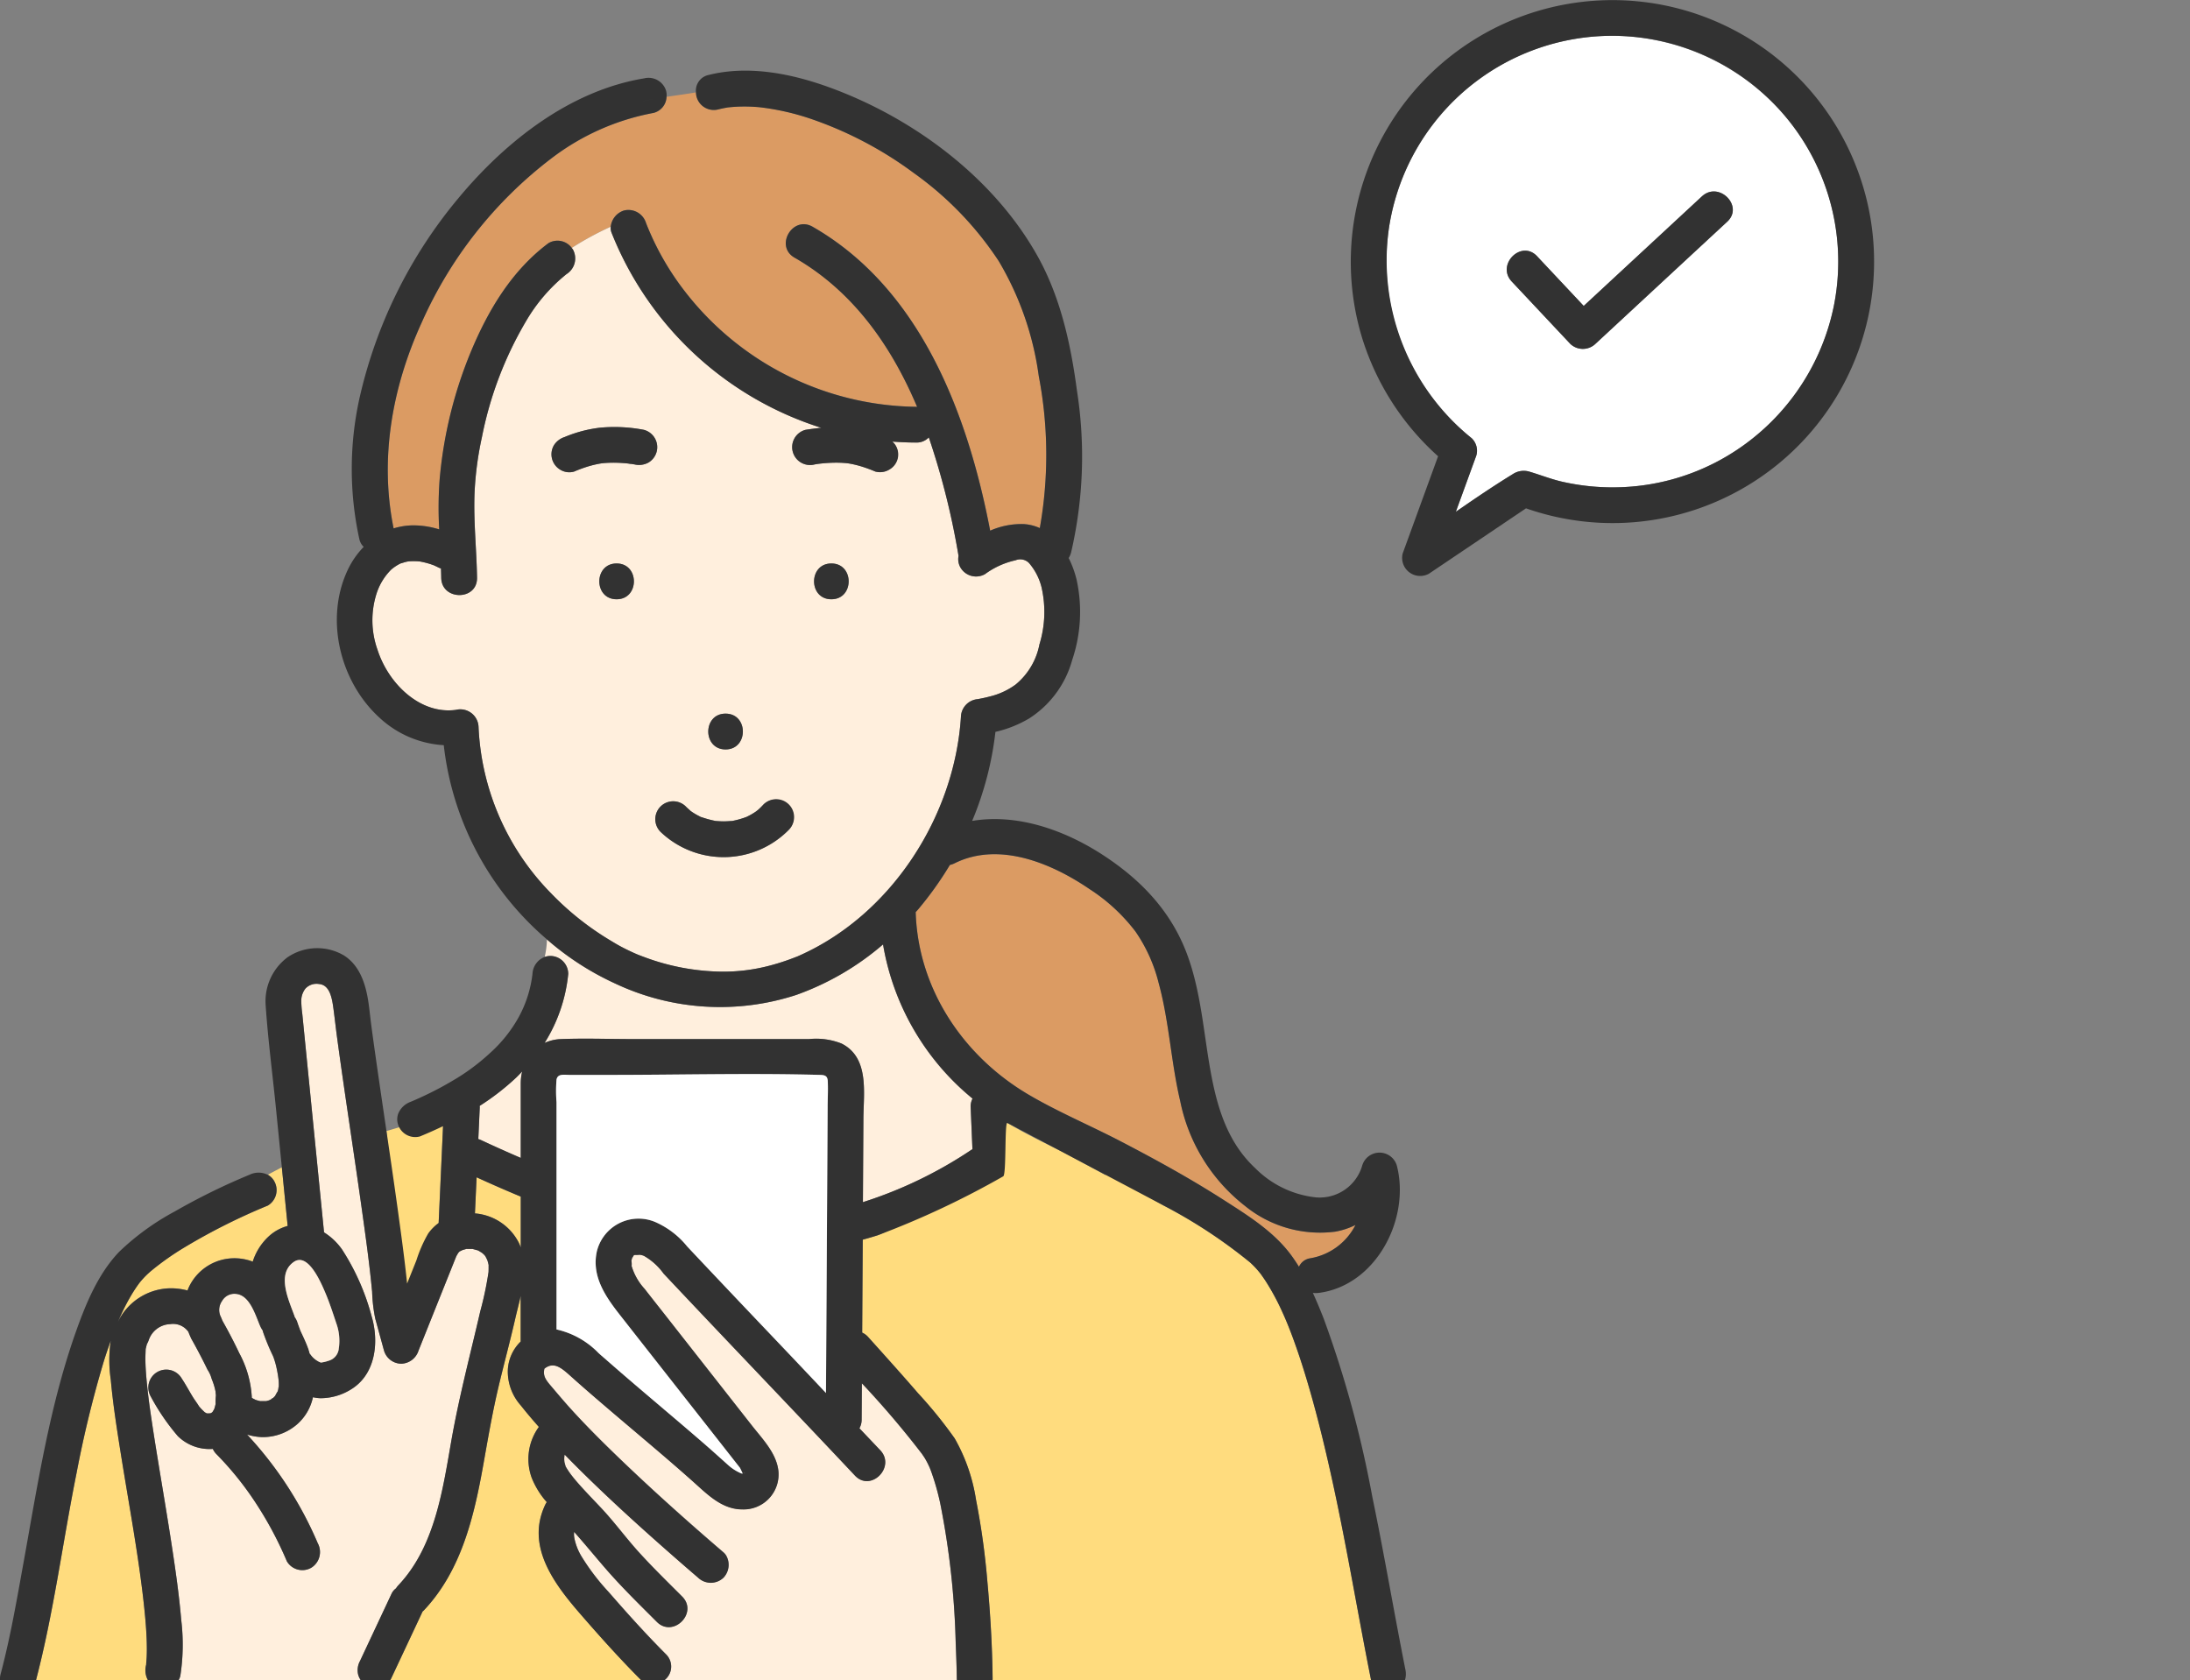 <svg id="グループ_314" data-name="グループ 314" xmlns="http://www.w3.org/2000/svg" xmlns:xlink="http://www.w3.org/1999/xlink" width="239.779" height="184" viewBox="0 0 239.779 184">
  <rect x="0" y="0" width="239.779" height="184" fill="#808080" stroke="none"/>
  <defs>
    <clipPath id="clip-path">
      <rect id="長方形_133" data-name="長方形 133" width="239.779" height="184" fill="none"/>
    </clipPath>
  </defs>
  <path id="パス_794" data-name="パス 794" d="M55.761,175.544l-1.8-17.827,3.008-.889,3.189.348-.481,10.595-.674,4.627Z" transform="translate(-11.654 -33.868)" fill="#ffdc7e"/>
  <g id="グループ_313" data-name="グループ 313">
    <g id="グループ_312" data-name="グループ 312" clip-path="url(#clip-path)">
      <path id="パス_795" data-name="パス 795" d="M305.822,92l0,0,0,0" transform="translate(-66.042 -19.867)" fill="#ffb4a5"/>
      <path id="パス_796" data-name="パス 796" d="M89.125,221.843h32.049c0-.053-.016-.1-.017-.158-.014-1.283-.062-2.566-.118-3.848a89.127,89.127,0,0,0-1.683-15.315,26.825,26.825,0,0,0-1-3.543c-.053-.143-.108-.284-.164-.426-.1-.218-.2-.435-.314-.648-.085-.159-.173-.318-.269-.471-.042-.066-.265-.388-.256-.382a100.859,100.859,0,0,0-6.592-7.746l-.024,3.988a1.917,1.917,0,0,1-.241.942c.759.8,1.523,1.6,2.281,2.406,1.728,1.839-1.04,4.614-2.772,2.772l-.283-.3c-6.864-7.3-13.807-14.521-20.67-21.82a6.821,6.821,0,0,0-2.161-1.946,2.049,2.049,0,0,0-.44-.113c.019,0-.679.049-.455,0-.33.07-.127.05-.337.214v0c.212-.159-.049.206,0,0l0,0a3.773,3.773,0,0,0-.149.554c.054-.368.085.724.02.369a6.371,6.371,0,0,0,1.447,2.592c.741.955,1.494,1.9,2.24,2.852l9.522,12.125c1.178,1.5,2.72,3.06,2.9,5.035a3.834,3.834,0,0,1-3.909,4.13c-2.28.02-3.885-1.658-5.466-3.067-2.96-2.639-6.013-5.172-9.028-7.745-1.414-1.208-2.829-2.418-4.213-3.66-1.081-.97-1.942-1.791-3.015-.937-.152.739.065,1.124.672,1.839.744.877,1.483,1.757,2.256,2.609,1.691,1.864,3.479,3.64,5.292,5.383,3.687,3.545,7.506,6.955,11.388,10.284a1.517,1.517,0,0,1,.27.307,2.045,2.045,0,0,1-.27,2.465,2.01,2.01,0,0,1-2.772,0q-1.282-1.1-2.553-2.213c-3.077-2.7-6.127-5.437-9.068-8.287q-1.5-1.456-2.967-2.951l-.03-.031a2.5,2.5,0,0,0-.012.886c-.009-.056.095.322.106.37,0,.015,0,.019.005.031l0,0a8.491,8.491,0,0,0,.6.911c.822,1.093,2.254,2.535,3.354,3.712.9.958,1.714,1.98,2.546,2.993.477.579.956,1.156,1.459,1.713,1.541,1.7,3.186,3.308,4.809,4.932,1.786,1.788-.986,4.558-2.772,2.772-1.9-1.9-3.819-3.774-5.581-5.8-1.174-1.352-2.293-2.724-3.476-4.056-.006.088-.016.178-.015.261a2.453,2.453,0,0,0,.036.4,6.174,6.174,0,0,0,.825,2.088,24.384,24.384,0,0,0,2.9,3.8l.568.648c1.859,2.126,3.752,4.208,5.745,6.209a1.875,1.875,0,0,1-.2,2.855" transform="translate(-16.403 -37.843)" fill="#ffefdd"/>
      <path id="パス_797" data-name="パス 797" d="M30.962,183.655c.653,1.157,1.272,2.337,1.839,3.539a11.491,11.491,0,0,1,1.378,4.9.208.208,0,0,0,.022.014c.118.071.244.127.364.194l.077.027c.133.044.268.082.405.113.018,0,.038.009.056.011.209,0,.421-.005.63,0l.076-.017c.091-.023.182-.049.271-.079l.005,0c.069-.035.139-.069.205-.107.031-.018.06-.038.089-.058-.074.041-.082.025.141-.1l.006-.005c.073-.067.143-.14.21-.213.077-.161.177-.332.274-.49.005-.015.01-.031.016-.046.022-.074.039-.149.057-.224-.009-.01,0-.078.041-.231,0-.093.01-.187.009-.281,0-.134-.007-.267-.02-.4-.007-.083-.069-.616-.038-.343s-.01-.064-.018-.114c-.014-.092-.029-.184-.045-.276-.025-.147-.052-.294-.082-.441-.051-.249-.108-.5-.176-.741-.056-.2-.12-.4-.192-.6-.021-.057-.043-.114-.066-.17a24.089,24.089,0,0,1-1.1-2.663c-.013-.043-.015-.085-.025-.129a2.858,2.858,0,0,1-.283-.508c-.53-1.261-1.16-3.458-2.735-3.51a1.54,1.54,0,0,0-1.428.772,1.71,1.71,0,0,0-.176,1.687c.082.155.143.329.212.5" transform="translate(-6.61 -39.023)" fill="#ffefdd"/>
      <path id="パス_798" data-name="パス 798" d="M57.885,168.182a1.232,1.232,0,0,1-.034-.131c-.033-.147-.077-.292-.124-.435-.024-.028-.144-.286-.18-.35-.009-.016-.055-.078-.092-.129l-.064-.069c-.055-.055-.157-.145-.2-.184-.124-.082-.251-.158-.379-.235-.074-.044-.113-.068-.133-.082.021.015.049.035.014.024-.18-.054-.358-.1-.539-.148l-.05-.015-.057,0c-.183,0-.365,0-.549,0-.02,0-.017,0-.007-.009l-.085.025-.363.105c-.037.021-.185.087-.284.136l-.07.035s.005,0,0,.01c-.026.025-.1.107-.157.17a2.382,2.382,0,0,1-.179.311l-.016.038c-.458,1.155-.923,2.307-1.384,3.46l-2.745,6.857a2.051,2.051,0,0,1-1.89,1.439,2,2,0,0,1-1.89-1.439l-.957-3.5a17.126,17.126,0,0,1-.344-2.939c-.3-3.155-.719-6.118-1.134-9.086-.87-6.219-1.844-12.422-2.688-18.645-.146-1.074-.263-2.151-.406-3.224-.159-1.2-.4-2.648-1.588-2.745a1.653,1.653,0,0,0-1.5.518,2.169,2.169,0,0,0-.441,1.36,12.025,12.025,0,0,0,.113,1.411q1.189,11.954,2.379,23.906a6.854,6.854,0,0,1,1.98,1.886,25.47,25.47,0,0,1,3.232,7.315c.785,2.64.489,6.007-1.887,7.744-.125.092-.257.18-.394.263a6.319,6.319,0,0,1-3.352.95,4.466,4.466,0,0,1-.794-.107,5.439,5.439,0,0,1-1.648,2.889,5.709,5.709,0,0,1-3.954,1.477,6.122,6.122,0,0,1-1.614-.281,40.982,40.982,0,0,1,7.742,11.9,2.022,2.022,0,0,1-.7,2.681,1.963,1.963,0,0,1-2.681-.7,39.981,39.981,0,0,0-3.405-6.384,34.521,34.521,0,0,0-4.333-5.375,1.95,1.95,0,0,1-.369-.545,4.956,4.956,0,0,1-3.832-1.405A24.09,24.09,0,0,1,20.9,182.6a1.96,1.96,0,1,1,3.385-1.979c.434.652.8,1.346,1.21,2.013.212.347.469.672.675,1.02l0,0c.061.07.119.142.18.211.129.142.266.272.4.4a.471.471,0,0,1,.067.053l.116.073a.682.682,0,0,0,.064.034c.028.005.056.014.085.023l.256-.011a.718.718,0,0,1,.077-.017c.026-.009.053-.016.081-.024s.077-.042.1-.055l.035-.037c.013-.013.027-.028.041-.044.046-.078.122-.2.168-.285.009-.027.019-.053.027-.081a4.458,4.458,0,0,0,.119-.449c0-.016.006-.032.009-.049a6.575,6.575,0,0,1,.034-.927c-.005-.112-.038-.275-.037-.4,0-.027-.01-.056-.016-.083a6.614,6.614,0,0,0-.251-.907c-.045-.128-.094-.254-.143-.38-.031-.077-.063-.153-.093-.231-.078-.2.072.177.071.17a3.454,3.454,0,0,0-.459-1q-.243-.509-.5-1.011-.585-1.151-1.217-2.279c-.011-.022-.026-.038-.037-.06-.123-.263-.234-.524-.334-.783a2.051,2.051,0,0,0-1.994-.841,2.575,2.575,0,0,0-2.345,1.75,2.167,2.167,0,0,1-.2.43c-.009.031-.009.062-.02.092-.048.138-.066.285-.112.421l-.005.014c0,.016,0,.022,0,.042-.013.416-.038.826-.029,1.242.021,1.087.125,2.174.246,3.255.157,1.4.245,2,.466,3.48.209,1.4.434,2.8.663,4.2.485,2.972.992,5.941,1.45,8.919.438,2.846.856,5.7,1.1,8.574a22.328,22.328,0,0,1-.1,6.088,1.5,1.5,0,0,1-.21.509H43.909a2.033,2.033,0,0,1-.3-.619,2.1,2.1,0,0,1,.2-1.51l.427-.912,3.028-6.453a1.531,1.531,0,0,1,.488-.588,2.152,2.152,0,0,1,.274-.354c.26-.275.5-.559.738-.851,3.317-4.125,4.144-9.8,5.027-14.866.841-4.82,2.092-9.513,3.187-14.275a37.294,37.294,0,0,0,.9-4.271c.011-.117.013-.447.011-.644a.6.6,0,0,1,.006-.154" transform="translate(-4.385 -29.678)" fill="#ffefdd"/>
      <path id="パス_799" data-name="パス 799" d="M38.22,195.165l-.08.045c-.015.013-.03.026-.045.037a1.418,1.418,0,0,1,.125-.082" transform="translate(-8.227 -42.147)" fill="#db9b63"/>
      <path id="パス_800" data-name="パス 800" d="M29.463,197.381c-.005-.01-.021-.014-.041-.014l-.028.016a.58.58,0,0,1,.069,0" transform="translate(-6.348 -42.622)" fill="#db9b63"/>
      <path id="パス_801" data-name="パス 801" d="M38.87,193.931c.009.012.034-.044.037-.126v-.031c0,.012,0,.023-.006.034-.009.042-.021.082-.031.123" transform="translate(-8.394 -41.846)" fill="#db9b63"/>
      <path id="パス_802" data-name="パス 802" d="M29.685,197.281c.042-.011.032-.009,0,0" transform="translate(-6.411 -42.602)" fill="#db9b63"/>
      <path id="パス_803" data-name="パス 803" d="M15.921,185.958l0-.005,0,.008,0,0" transform="translate(-3.438 -40.157)" fill="#db9b63"/>
      <path id="パス_804" data-name="パス 804" d="M38.918,193.726a1.239,1.239,0,0,1,.031-.172c-.012.038-.02.067-.029.1l0,.074" transform="translate(-8.404 -41.799)" fill="#db9b63"/>
      <path id="パス_805" data-name="パス 805" d="M57,78.4c-.093.011-.115.02,0,0" transform="translate(-12.292 -16.932)" fill="#db9b63"/>
      <path id="パス_806" data-name="パス 806" d="M129.855,205.033c.041.092.089.2,0,0" transform="translate(-28.043 -44.278)" fill="#db9b63"/>
      <path id="パス_807" data-name="パス 807" d="M29.833,197.033l.016-.05c-.009.027-.016.046-.016.05" transform="translate(-6.443 -42.539)" fill="#db9b63"/>
      <path id="パス_808" data-name="パス 808" d="M103.852,205.756c.235-.053.08-.118,0,0" transform="translate(-22.427 -44.419)" fill="#db9b63"/>
      <path id="パス_809" data-name="パス 809" d="M66.932,153.406c0,.056.015.11.013.167q-.044.947-.086,1.893-.035.784-.071,1.569a2.529,2.529,0,0,1,.271.1c1.447.679,2.908,1.33,4.375,1.965v-8.155a5.666,5.666,0,0,1,.154-1.313c-.221.23-.435.464-.668.685a27.135,27.135,0,0,1-3.988,3.088" transform="translate(-14.423 -32.314)" fill="#ffefdd"/>
      <path id="パス_810" data-name="パス 810" d="M29.28,197.391l-.027,0c-.095.027-.158.061.027,0" transform="translate(-6.298 -42.627)" fill="#db9b63"/>
      <path id="パス_811" data-name="パス 811" d="M88.12,64.779l.027,0,.014,0h.018c-.02,0-.04,0-.06-.005" transform="translate(-19.03 -13.989)" fill="#db9b63"/>
      <path id="パス_812" data-name="パス 812" d="M29.313,197.386l.057,0a.157.157,0,0,1,.028-.016l-.035,0-.015,0-.035.012" transform="translate(-6.33 -42.622)" fill="#db9b63"/>
      <path id="パス_813" data-name="パス 813" d="M28.6,197.236l-.037-.024c.158.15.105.085.037.024" transform="translate(-6.169 -42.589)" fill="#db9b63"/>
      <path id="パス_814" data-name="パス 814" d="M218.346,5a24.719,24.719,0,0,0-15.4,44.066,1.9,1.9,0,0,1,.5,1.907l-2.238,6.146c2.052-1.42,4.114-2.826,6.232-4.121a2.162,2.162,0,0,1,1.86-.262c1.178.35,2.3.8,3.508,1.08a24.886,24.886,0,0,0,6.912.592A24.427,24.427,0,0,0,230.3,51.364a24.725,24.725,0,0,0,7.248-37.23A25.033,25.033,0,0,0,218.346,5m12.572,20.359L229.1,27.039,216.5,38.725a2,2,0,0,1-2.772,0l-6.4-6.818c-1.726-1.839,1.042-4.616,2.772-2.772l5.108,5.443q.167-.153.332-.307l12.607-11.685c1.85-1.713,4.627,1.054,2.772,2.772" transform="translate(-41.811 -1.08)" fill="#fff"/>
      <path id="パス_815" data-name="パス 815" d="M76.678,133.015a1.973,1.973,0,0,1,1.96,1.96,17.411,17.411,0,0,1-2.59,7.565,4.724,4.724,0,0,1,1.809-.423c2.627-.1,5.278,0,7.907,0h19.243a7.555,7.555,0,0,1,3.553.488c3.07,1.541,2.409,5.4,2.393,8.229q-.027,4.57-.053,9.14a46.788,46.788,0,0,0,11.879-5.731c.038-.025.075-.038.114-.06q-.1-2.294-.194-4.589a1.859,1.859,0,0,1,.205-.961,27.791,27.791,0,0,1-9.8-16.883,29.9,29.9,0,0,1-9.509,5.534,26.9,26.9,0,0,1-19.819-1.251,30.89,30.89,0,0,1-7.466-4.823,10.032,10.032,0,0,1-.248,1.911,1.923,1.923,0,0,1,.614-.106" transform="translate(-16.423 -28.335)" fill="#ffefdd"/>
      <path id="パス_816" data-name="パス 816" d="M33.575,164.528a1.972,1.972,0,0,1-.7,2.682,67.285,67.285,0,0,0-9.089,4.558,29.97,29.97,0,0,0-3.652,2.57,9.586,9.586,0,0,0-.767.715q-.175.183-.339.376c-.034.04-.158.194-.222.27s-.232.321-.266.369c-.093.133-.182.268-.27.4q-.275.427-.525.869c-.378.664-.719,1.349-1.034,2.044-.082.18-.163.368-.246.564a6.5,6.5,0,0,1,5.728-3.68,7.084,7.084,0,0,1,1.894.241c.056-.136.1-.273.172-.411a5.5,5.5,0,0,1,4.156-3.059,5.581,5.581,0,0,1,2.813.312,6.363,6.363,0,0,1,1.706-2.725,4.958,4.958,0,0,1,2.118-1.185q-.32-3.208-.638-6.417l-1.53.812a1.838,1.838,0,0,1,.695.688" transform="translate(-3.555 -35.207)" fill="#ffdc7e"/>
      <path id="パス_817" data-name="パス 817" d="M80.015,25.831A2.017,2.017,0,0,1,82.426,27.2a30.122,30.122,0,0,0,4.148,7.351,32.527,32.527,0,0,0,25.444,12.774c.033,0,.06.008.092.009-2.83-6.7-7.027-12.68-13.423-16.343-2.191-1.254-.215-4.641,1.978-3.385,11.8,6.757,17,20.5,19.444,33.282a8.459,8.459,0,0,1,3.686-.72,4.956,4.956,0,0,1,1.749.437,45.757,45.757,0,0,0-.113-16.642,33.43,33.43,0,0,0-4.383-12.592,36.3,36.3,0,0,0-9.271-9.625,41.381,41.381,0,0,0-11.532-6.032,27.138,27.138,0,0,0-5.368-1.19,17.9,17.9,0,0,0-2.577-.057c-.24.013-.479.035-.719.056-.052,0-.1.011-.155.017l-.02,0c-.364.061-.723.133-1.08.223A1.951,1.951,0,0,1,87.9,12.9c-1.1.191-2.146.324-3.22.487a1.887,1.887,0,0,1-1.416,1.759,26.338,26.338,0,0,0-11.22,5,46.1,46.1,0,0,0-14.177,17.96c-3.225,7.061-4.633,14.89-3.07,22.538a7.505,7.505,0,0,1,2.04-.333,9.471,9.471,0,0,1,2.952.442,42.053,42.053,0,0,1,.042-5.417A47.23,47.23,0,0,1,63.252,41.3c1.9-4.565,4.483-8.9,8.5-11.894a1.947,1.947,0,0,1,2.545.521,34.557,34.557,0,0,1,4.266-2.32,2.093,2.093,0,0,1,1.453-1.776" transform="translate(-11.695 -2.785)" fill="#db9b63"/>
      <path id="パス_818" data-name="パス 818" d="M125.265,71.14a6.45,6.45,0,0,0-1.371-2.649,1.349,1.349,0,0,0-1.473-.3,8.874,8.874,0,0,0-3.34,1.514A1.977,1.977,0,0,1,116.4,69a1.837,1.837,0,0,1-.221-1.291,82.525,82.525,0,0,0-3.258-12.98,1.8,1.8,0,0,1-1.369.567c-.874,0-1.749-.039-2.623-.106a2.009,2.009,0,0,1,.344.4,1.96,1.96,0,0,1-.7,2.681,1.957,1.957,0,0,1-1.51.2,15.608,15.608,0,0,0-1.6-.583q-.4-.118-.8-.206c-.145-.031-.292-.06-.438-.086l-.137-.021c-.1-.011-.26-.03-.313-.034q-.242-.02-.487-.031-.488-.02-.978,0c-.356.012-.713.037-1.067.072-.089.009-.178.019-.267.029l-.191.024-.051.008-.289.046a1.961,1.961,0,0,1-2.213-2.88,1.962,1.962,0,0,1,1.171-.9c.58-.095,1.164-.169,1.748-.227A36.549,36.549,0,0,1,78.18,32.3a1.474,1.474,0,0,1-.084-.635,34.655,34.655,0,0,0-4.266,2.319,1.764,1.764,0,0,1,.136.183,2.021,2.021,0,0,1-.7,2.682,18.643,18.643,0,0,0-4.417,5.125A40.141,40.141,0,0,0,64,54.694a35.889,35.889,0,0,0-.8,5.906c-.151,3.168.214,6.334.263,9.5.038,2.528-3.882,2.52-3.92,0-.005-.339-.016-.677-.027-1.015a2.223,2.223,0,0,1-.4-.172c-.1-.053-.215-.09-.307-.15-.15-.051-.3-.11-.448-.158a8.866,8.866,0,0,0-1.224-.3l-.06,0c-.087,0-.173-.013-.26-.016A6.6,6.6,0,0,0,56,68.3l-.053.005c-.118.021-.24.044-.355.076-.145.04-.546.165-.517.154a4.838,4.838,0,0,0-1.015.668,6.5,6.5,0,0,0-1.621,2.669A9.621,9.621,0,0,0,52.563,78c1.2,3.733,4.691,7.1,8.577,6.569a2,2,0,0,1,2.482,1.89,27.727,27.727,0,0,0,7.949,18.208,31.428,31.428,0,0,0,6.537,5.183c.376.229.753.455,1.143.661s.758.387,1.144.565c.5.232.6.274,1.23.51a25.014,25.014,0,0,0,8.635,1.648,19.786,19.786,0,0,0,5.081-.618q1.084-.276,2.142-.652c.3-.107.605-.223.906-.34a4.041,4.041,0,0,0,.4-.168c10.054-4.486,16.953-15.229,17.65-26.12a2,2,0,0,1,1.853-1.941l.118-.024c.392-.077.782-.156,1.167-.262a7.881,7.881,0,0,0,2.859-1.317,7.524,7.524,0,0,0,2.6-4.389,12.074,12.074,0,0,0,.227-6.263M90.672,84.979c2.527,0,2.523,3.92,0,3.92s-2.522-3.92,0-3.92M78.74,72.456c-2.527,0-2.522-3.92,0-3.92s2.522,3.92,0,3.92M82.218,57.49a2.135,2.135,0,0,1-1.511.2l-.347-.055c-.386,0-.222-.017-.082-.009-.145-.011-.292-.037-.435-.05q-.53-.052-1.062-.067c-.325-.009-.649-.008-.974.007q-.242.012-.485.033l-.238.026-.209.033c-.147.027-.292.056-.437.089-.269.06-.536.13-.8.209a15.616,15.616,0,0,0-1.551.568,1.882,1.882,0,0,1-1.51-.2,1.96,1.96,0,0,1-.7-2.681,2.168,2.168,0,0,1,1.171-.9,14.363,14.363,0,0,1,3.859-1.021,17.03,17.03,0,0,1,4.841.237,1.961,1.961,0,0,1,.469,3.582M97.6,97.694a10.006,10.006,0,0,1-14.049.23,1.96,1.96,0,0,1,2.772-2.772c.172.176.361.329.538.5l0,0c.1.063.19.13.288.192q.294.187.606.344c.068.035.158.089.242.122a.631.631,0,0,1,.063.018,11.232,11.232,0,0,0,1.374.379c.054.011.085.02.113.027.076.007.154.011.224.017.241.019.482.029.724.028.268,0,.532-.021.8-.039l.085,0c.093-.017.186-.04.259-.055a9.25,9.25,0,0,0,1.325-.394l.005,0c.131-.067.263-.129.392-.2a7.209,7.209,0,0,0,.626-.385c.03-.02.163-.127.212-.163l.093-.082c.188-.169.364-.348.534-.534A1.96,1.96,0,0,1,97.6,97.694m4.657-25.238c-2.527,0-2.522-3.92,0-3.92s2.522,3.92,0,3.92" transform="translate(-11.229 -6.837)" fill="#ffefdd"/>
      <path id="パス_819" data-name="パス 819" d="M17.051,222.88c.019-.1.031-.153.04-.188s0-.033,0-.064c.016-.232.04-.463.052-.7.027-.535.026-1.07.013-1.6-.031-1.278-.14-2.553-.273-3.824-.578-5.52-1.691-11.361-2.6-17.1-.416-2.625-.828-5.26-1.068-7.908a14.486,14.486,0,0,1,0-4.27c-.264.744-.522,1.49-.757,2.245a122.335,122.335,0,0,0-2.979,12.208c-1.521,7.563-2.5,15.286-4.457,22.755H17.3a2.24,2.24,0,0,1-.25-1.552" transform="translate(-1.084 -40.432)" fill="#ffdc7e"/>
      <path id="パス_820" data-name="パス 820" d="M176.1,217.758c-1.431-7.173-2.619-14.391-4.178-21.539-.753-3.458-1.577-6.9-2.561-10.3-.442-1.529-.917-3.048-1.444-4.551-.5-1.44-1-2.72-1.554-3.917a26.1,26.1,0,0,0-1.752-3.247c-.178-.275-.365-.544-.556-.811l-.033-.046c-.077-.1-.153-.191-.232-.285a9.779,9.779,0,0,0-.936-.971,55.3,55.3,0,0,0-9.392-6.188c-2.118-1.218-4.268-2.381-6.435-3.512.009.05.016.1.025.151-1.741-.936-4.671-2.521-4.994-2.681-1.983-.985-3.928-1.937-5.791-3.046-3.324,2.032-10.464,11.128-14.179,12.314-.544.173-1.089.331-1.634.48q-.031,5.089-.06,10.178a1.929,1.929,0,0,1,.67.5q1.162,1.291,2.321,2.586c1.049,1.173,2.093,2.351,3.12,3.542a48.283,48.283,0,0,1,4.02,4.96,19.6,19.6,0,0,1,2.335,6.728,81.477,81.477,0,0,1,1.233,8.854c.331,3.572.543,7.169.582,10.756,0,.056-.011.105-.014.158h41.474c-.009-.036-.027-.068-.035-.106" transform="translate(-25.999 -33.864)" fill="#ffdc7e"/>
      <path id="パス_821" data-name="パス 821" d="M75.278,215.779c-2.9-3.352-6.007-7.484-3.767-12.034a1.342,1.342,0,0,1,.12-.181,9.085,9.085,0,0,1-1.653-2.673,5.989,5.989,0,0,1,.786-5.566c-.684-.772-1.352-1.556-1.989-2.364a5.585,5.585,0,0,1-1.41-3.849,4.629,4.629,0,0,1,1.408-3.135v-5c-.191.873-.421,1.736-.611,2.567-.585,2.555-1.276,5.085-1.874,7.638-.639,2.729-1.112,5.487-1.6,8.246-1.019,5.717-2.409,11.638-6.518,15.987-.044.047-.091.078-.136.119,0,.009-.008.02-.013.03q-.214.456-.427.912-1.515,3.226-3.028,6.452a1.418,1.418,0,0,1-.1.151H82.009c-.033-.029-.067-.049-.1-.082-2.311-2.319-4.488-4.748-6.631-7.222" transform="translate(-11.762 -39.084)" fill="#ffdc7e"/>
      <path id="パス_822" data-name="パス 822" d="M29.444,197.356l-.022.009h.006l.016-.009" transform="translate(-6.354 -42.62)" fill="#db9b63"/>
      <path id="パス_823" data-name="パス 823" d="M28.552,197.2l-.009-.008-.022-.022c-.012-.008-.021-.012-.025-.007s.025.017.056.037" transform="translate(-6.154 -42.578)" fill="#db9b63"/>
      <path id="パス_824" data-name="パス 824" d="M176.02,159.9a8.19,8.19,0,0,1-2.2.728,13.006,13.006,0,0,1-9.887-2.81,19.41,19.41,0,0,1-7.1-11.49c-1.011-4.265-1.2-8.686-2.358-12.921a17.239,17.239,0,0,0-2.541-5.641,19.737,19.737,0,0,0-5.026-4.645c-4.143-2.827-9.915-5.256-14.793-2.819a2.114,2.114,0,0,1-.5.173,37.735,37.735,0,0,1-3.529,4.931c-.071.083-.147.161-.219.243,0,.018.006.034.006.053.274,8.362,5.206,15.71,12.328,19.907,3.236,1.907,6.754,3.382,10.087,5.116,3.855,2,7.673,4.1,11.332,6.451,2.638,1.693,5.394,3.412,7.3,5.948.329.438.632.9.921,1.361a1.6,1.6,0,0,1,1.18-.93,6.833,6.833,0,0,0,5.01-3.654" transform="translate(-27.611 -25.762)" fill="#db9b63"/>
      <path id="パス_825" data-name="パス 825" d="M66.316,168.37a5.916,5.916,0,0,1,4.8,3.207c.082.174.154.349.218.526v-5.571q-2.447-1.016-4.837-2.115-.089,1.977-.18,3.953" transform="translate(-14.321 -35.506)" fill="#ffdc7e"/>
      <path id="パス_826" data-name="パス 826" d="M29.376,197.395l.014-.008h-.005l-.009.008" transform="translate(-6.344 -42.626)" fill="#db9b63"/>
      <path id="パス_827" data-name="パス 827" d="M231.775,27.28,219.169,38.965l-.332.308-5.108-5.444c-1.73-1.843-4.5.933-2.772,2.772l6.4,6.817a1.993,1.993,0,0,0,2.772,0l12.607-11.685,1.815-1.682c1.854-1.719-.923-4.486-2.772-2.772" transform="translate(-45.439 -5.775)" fill="#323232"/>
      <path id="パス_828" data-name="パス 828" d="M236.789,7.678a28.65,28.65,0,0,0-46.892,29.4,28.827,28.827,0,0,0,8.294,12.882q-1.938,5.322-3.876,10.645a1.978,1.978,0,0,0,2.879,2.213l10.625-7.157A28.628,28.628,0,0,0,236.789,7.678M241.523,33.5a24.987,24.987,0,0,1-12.294,16.788,24.433,24.433,0,0,1-10.582,3.042,24.862,24.862,0,0,1-6.912-.592c-1.2-.28-2.329-.729-3.508-1.08a2.162,2.162,0,0,0-1.86.262c-2.118,1.3-4.181,2.7-6.232,4.122q1.118-3.074,2.238-6.147a1.9,1.9,0,0,0-.5-1.907A25.054,25.054,0,0,1,192.791,25.1a24.734,24.734,0,1,1,48.732,8.4" transform="translate(-40.738)" fill="#323232"/>
      <path id="パス_829" data-name="パス 829" d="M127.461,134.164a55.3,55.3,0,0,1,9.392,6.188,9.776,9.776,0,0,1,.936.971c.079.094.155.19.232.285l.033.046c.191.267.378.536.556.811a26.1,26.1,0,0,1,1.752,3.247c.553,1.2,1.049,2.477,1.554,3.917.528,1.5,1,3.022,1.444,4.551.983,3.4,1.807,6.846,2.561,10.3,1.559,7.148,2.747,14.366,4.178,21.539.008.038.026.07.035.106h3.686a2.292,2.292,0,0,0,.06-1.148c-1.258-6.308-2.32-12.652-3.628-18.95a119.4,119.4,0,0,0-5.33-19.53c-.368-.935-.754-1.873-1.178-2.793a2.975,2.975,0,0,0,.7-.01c6.272-.848,10-8.169,8.487-13.954a1.976,1.976,0,0,0-3.78,0,4.846,4.846,0,0,1-5.09,3.5,11.005,11.005,0,0,1-6.63-3.2c-3.055-2.844-4.192-6.7-4.919-10.785-.75-4.218-1.035-8.575-2.536-12.623-1.762-4.749-5.106-8.226-9.324-10.948-4.2-2.71-9.313-4.48-14.212-3.664a35.644,35.644,0,0,0,2.547-9.749,12.9,12.9,0,0,0,3.686-1.467,11.083,11.083,0,0,0,4.718-6.4,16.468,16.468,0,0,0,.49-8.772,11.078,11.078,0,0,0-.875-2.4,2,2,0,0,0,.26-.583,46.518,46.518,0,0,0,.644-17.774c-.674-5.081-1.806-10.244-4.337-14.75-4.8-8.553-13.543-15.047-22.654-18.388-4.172-1.53-8.93-2.5-13.326-1.4A1.752,1.752,0,0,0,76.2,12.242c.7-.122,1.424-.266,2.195-.459-.771.193-1.494.337-2.195.459a1.951,1.951,0,0,0,2.428,1.872c.358-.089.717-.162,1.08-.223l.02,0c.052-.006.1-.013.155-.017.24-.021.479-.044.72-.056a17.677,17.677,0,0,1,2.577.057,27.143,27.143,0,0,1,5.367,1.19,41.359,41.359,0,0,1,11.532,6.032,36.283,36.283,0,0,1,9.271,9.625,33.43,33.43,0,0,1,4.383,12.592,45.735,45.735,0,0,1,.113,16.641,4.99,4.99,0,0,0-1.748-.437,8.473,8.473,0,0,0-3.687.721c-2.446-12.782-7.646-26.525-19.444-33.282-2.192-1.256-4.17,2.13-1.978,3.385,6.4,3.664,10.593,9.646,13.424,16.343-.032,0-.06-.009-.093-.009A32.525,32.525,0,0,1,74.88,33.9a30.1,30.1,0,0,1-4.148-7.351,2.017,2.017,0,0,0-2.412-1.369,2.091,2.091,0,0,0-1.452,1.776l.552-.273-.552.273a1.462,1.462,0,0,0,.083.635A36.551,36.551,0,0,0,89.921,48.973c-.584.058-1.168.133-1.748.227A1.964,1.964,0,0,0,87,50.1a1.961,1.961,0,0,0,2.213,2.88l.29-.046.05-.008.192-.024c.089-.01.177-.02.266-.029.355-.035.711-.06,1.068-.072q.488-.016.978,0,.243.011.487.031c.052,0,.214.023.312.033l.138.022c.147.026.292.054.438.086q.4.088.8.206a15.665,15.665,0,0,1,1.6.583,1.957,1.957,0,0,0,1.51-.2,1.882,1.882,0,0,0,.359-3.081c.873.067,1.749.107,2.623.106a1.805,1.805,0,0,0,1.369-.567A82.607,82.607,0,0,1,104.949,63a1.841,1.841,0,0,0,.221,1.291,1.977,1.977,0,0,0,2.681.7,8.874,8.874,0,0,1,3.34-1.514,1.348,1.348,0,0,1,1.473.3,6.451,6.451,0,0,1,1.371,2.649,12.083,12.083,0,0,1-.228,6.263,7.524,7.524,0,0,1-2.6,4.389A7.877,7.877,0,0,1,108.35,78.4c-.386.106-.775.185-1.168.261l-.117.024a2.005,2.005,0,0,0-1.853,1.941c-.7,10.891-7.6,21.633-17.65,26.12a3.961,3.961,0,0,1-.4.168c-.3.118-.6.233-.906.34q-1.056.374-2.142.652a19.784,19.784,0,0,1-5.08.618,25.015,25.015,0,0,1-8.635-1.648c-.63-.237-.724-.278-1.229-.51q-.58-.267-1.145-.565c-.39-.206-.766-.432-1.143-.661a31.4,31.4,0,0,1-6.536-5.183,27.728,27.728,0,0,1-7.949-18.208,2,2,0,0,0-2.481-1.89c-3.887.532-7.375-2.835-8.578-6.568a9.621,9.621,0,0,1-.121-6.125A6.5,6.5,0,0,1,42.834,64.5a4.857,4.857,0,0,1,1.015-.668c-.029.012.373-.114.517-.154.115-.032.238-.055.355-.076l.053-.005a6.608,6.608,0,0,1,.808-.013c.086,0,.173.013.26.016l.06,0a8.867,8.867,0,0,1,1.224.3c.151.049.3.107.448.158.092.06.211.1.307.15a2.223,2.223,0,0,0,.4.172c.011.339.022.677.027,1.015.039,2.52,3.959,2.528,3.92,0-.049-3.167-.414-6.332-.263-9.5a35.973,35.973,0,0,1,.8-5.906,40.16,40.16,0,0,1,4.845-12.724,18.633,18.633,0,0,1,4.418-5.125,2.023,2.023,0,0,0,.7-2.682,1.771,1.771,0,0,0-.137-.183A9.784,9.784,0,0,0,58.8,33.736,9.784,9.784,0,0,1,62.6,29.272a1.946,1.946,0,0,0-2.545-.52c-4.016,3-6.6,7.329-8.5,11.893a47.234,47.234,0,0,0-3.425,14.037,42.053,42.053,0,0,0-.042,5.417,9.464,9.464,0,0,0-2.952-.442,7.505,7.505,0,0,0-2.04.333c-1.563-7.648-.154-15.478,3.071-22.538a46.094,46.094,0,0,1,14.176-17.96,26.328,26.328,0,0,1,11.22-5,1.886,1.886,0,0,0,1.416-1.76c-1.016.154-2.06.336-3.21.623,1.15-.288,2.194-.469,3.21-.623a1.858,1.858,0,0,0-.047-.652,2.006,2.006,0,0,0-2.411-1.369c-8.141,1.346-15.183,6.924-20.332,13.119A52.012,52.012,0,0,0,39.348,45.782a35.948,35.948,0,0,0,0,15.4,1.643,1.643,0,0,0,.473.83A9.3,9.3,0,0,0,38.042,64.6c-2.49,5.358-.819,12.173,3.506,16.115a11.278,11.278,0,0,0,7.039,3.011A32.823,32.823,0,0,0,59.889,105a6.534,6.534,0,0,0-.31-2.272,6.534,6.534,0,0,1,.31,2.272,30.906,30.906,0,0,0,7.466,4.823,26.9,26.9,0,0,0,19.82,1.251,29.905,29.905,0,0,0,9.509-5.534,27.787,27.787,0,0,0,9.8,16.883,1.851,1.851,0,0,0-.206.961q.1,2.295.194,4.589c-.038.022-.075.035-.113.06a46.793,46.793,0,0,1-11.88,5.731q.027-4.57.053-9.14c.016-2.83.677-6.689-2.393-8.229a7.555,7.555,0,0,0-3.553-.488H69.341c-2.628,0-5.28-.1-7.907,0a4.72,4.72,0,0,0-1.808.423,17.41,17.41,0,0,0,2.59-7.565,1.973,1.973,0,0,0-1.96-1.96,1.923,1.923,0,0,0-.614.106,29.255,29.255,0,0,1-.846,2.874,29.255,29.255,0,0,0,.846-2.874A2.093,2.093,0,0,0,58.3,108.77a12.98,12.98,0,0,1-1.492,4.707,15.166,15.166,0,0,1-3.237,4.034,23.054,23.054,0,0,1-4.129,3.022q-1.148.68-2.345,1.269-.562.278-1.133.537-.281.128-.565.252l-.375.162q.235-.1-.091.035a2.308,2.308,0,0,0-1.337,1.3l1.952-.888-1.952.888a1.817,1.817,0,0,0-.032,1.113,1.972,1.972,0,0,0,2.411,1.369q1.283-.527,2.536-1.127-.24,5.3-.481,10.595a4.971,4.971,0,0,0-1.146,1.156,14.668,14.668,0,0,0-1.289,2.932q-.51,1.276-1.022,2.552c-.269-2.62-.629-5.232-.987-7.84-.463-3.364-.959-6.724-1.454-10.084l-1.668.758,1.668-.758c-.473-3.207-.944-6.414-1.384-9.626-.013-.1-.026-.2-.039-.292-.01-.074-.024-.183-.03-.225-.029-.219-.057-.438-.085-.657-.065-.518-.118-1.038-.184-1.556-.264-2.1-.824-4.379-2.707-5.621a5.783,5.783,0,0,0-6.208.165,6,6,0,0,0-2.409,5.257c.258,3.808.763,7.618,1.141,11.416q.315,3.171.631,6.342l.826-.439-.826.439q.319,3.208.638,6.417a4.951,4.951,0,0,0-2.118,1.185,6.365,6.365,0,0,0-1.707,2.725,5.579,5.579,0,0,0-2.812-.312,5.5,5.5,0,0,0-4.157,3.059c-.068.139-.116.274-.172.412a7.053,7.053,0,0,0-1.894-.242,6.5,6.5,0,0,0-5.727,3.68c.082-.194.164-.384.245-.564.315-.7.656-1.38,1.034-2.043.168-.295.342-.585.525-.869.089-.136.179-.272.27-.405.034-.049.2-.279.266-.369s.187-.23.222-.271q.165-.192.339-.376a9.567,9.567,0,0,1,.767-.714,29.974,29.974,0,0,1,3.652-2.571,67.281,67.281,0,0,1,9.089-4.558,1.972,1.972,0,0,0,.7-2.682,1.831,1.831,0,0,0-.695-.687l-2.573,1.367,2.573-1.367a2.254,2.254,0,0,0-1.987-.016,70.655,70.655,0,0,0-8.222,4.038,27.555,27.555,0,0,0-6.08,4.42c-2.289,2.4-3.622,5.637-4.715,8.718-2.877,8.109-4.2,16.754-5.723,25.192-.747,4.126-1.454,8.28-2.533,12.335a2.041,2.041,0,0,0-.06.679h3.93c1.955-7.47,2.935-15.192,4.457-22.755a122.3,122.3,0,0,1,2.979-12.208c.234-.753.492-1.5.757-2.245a14.486,14.486,0,0,0,0,4.27c.24,2.649.651,5.283,1.068,7.909.912,5.739,2.025,11.58,2.6,17.1.133,1.271.241,2.547.273,3.825.013.535.014,1.07-.013,1.6-.012.233-.035.464-.052.7,0,.031,0,.042,0,.064s-.021.088-.04.187a2.239,2.239,0,0,0,.25,1.552h3.32a1.5,1.5,0,0,0,.21-.509,22.323,22.323,0,0,0,.1-6.087c-.243-2.871-.661-5.728-1.1-8.574-.459-2.977-.965-5.946-1.45-8.918-.229-1.4-.454-2.8-.663-4.2-.22-1.475-.309-2.082-.466-3.48-.121-1.08-.225-2.166-.246-3.255-.008-.416.016-.826.029-1.241,0-.02,0-.026,0-.043l.006-.013c.045-.137.064-.284.111-.421.01-.031.011-.062.02-.093a2.167,2.167,0,0,0,.2-.43,2.576,2.576,0,0,1,2.345-1.75,2.051,2.051,0,0,1,1.994.841c.1.26.211.52.335.783.01.023.025.039.036.06q.634,1.127,1.218,2.279.255.5.5,1.011a3.454,3.454,0,0,1,.459,1c0,.007-.15-.372-.071-.17.031.078.063.154.093.23.049.126.1.252.143.38a6.615,6.615,0,0,1,.251.907c.005.027.011.056.016.083,0,.129.032.292.037.4a6.564,6.564,0,0,0-.034.926c0,.016-.005.032-.009.049a4.456,4.456,0,0,1-.119.449c-.009.027-.018.054-.027.081-.046.082-.122.207-.168.285-.013.016-.027.031-.041.044l-.035.037c-.02.013-.057.034-.1.055l-.081.024a.193.193,0,0,1,.036,0l.021-.009-.016.009c.02,0,.035,0,.041.014a.576.576,0,0,0-.069,0l-.014.008.009-.008-.058,0c-.183.063-.122.028-.027,0-.082,0-.18.009-.256.011-.03-.009-.057-.017-.085-.023a.678.678,0,0,1-.064-.034l-.116-.073c.068.062.122.126-.037-.024a.651.651,0,0,1-.055-.037s.013,0,.024.007c-.138-.132-.275-.262-.4-.4-.061-.069-.119-.141-.18-.211l0,0c-.206-.348-.463-.673-.675-1.019-.408-.668-.775-1.362-1.21-2.014a1.96,1.96,0,1,0-3.385,1.979,24.063,24.063,0,0,0,2.961,4.331,4.956,4.956,0,0,0,3.832,1.4,1.965,1.965,0,0,0,.369.546,34.478,34.478,0,0,1,4.333,5.375,39.989,39.989,0,0,1,3.405,6.385,1.964,1.964,0,0,0,2.681.7,2.022,2.022,0,0,0,.7-2.681,40.982,40.982,0,0,0-7.742-11.9,6.154,6.154,0,0,0,1.614.281,5.715,5.715,0,0,0,3.954-1.477,5.444,5.444,0,0,0,1.648-2.89,4.4,4.4,0,0,0,.794.107,6.315,6.315,0,0,0,3.352-.95c.136-.084.269-.172.394-.263,2.376-1.737,2.672-5.1,1.887-7.743a25.451,25.451,0,0,0-3.232-7.315,6.833,6.833,0,0,0-1.98-1.886q-1.19-11.954-2.379-23.906a12.025,12.025,0,0,1-.113-1.411,2.174,2.174,0,0,1,.441-1.36,1.653,1.653,0,0,1,1.5-.518c1.186.1,1.429,1.545,1.588,2.745.143,1.073.26,2.151.406,3.224.844,6.222,1.82,12.426,2.688,18.645.415,2.968.836,5.931,1.134,9.086a17.125,17.125,0,0,0,.344,2.939l.957,3.5a2,2,0,0,0,1.89,1.439,2.053,2.053,0,0,0,1.89-1.439q1.371-3.428,2.744-6.857c.461-1.153.926-2.305,1.385-3.459,0-.013.009-.026.015-.038a2.307,2.307,0,0,0,.179-.312c.057-.063.131-.145.157-.17.009-.009.009-.01,0-.01l.07-.035c.1-.049.247-.114.285-.136l.362-.1.085-.026c-.01.005-.013.01.007.01.183,0,.365,0,.549,0h.057l.05.014c.181.047.359.094.539.149.034.01.007-.01-.014-.025.02.013.06.038.133.082.128.078.255.154.379.236.038.038.14.129.2.184l.064.068c.037.05.082.112.092.129.035.063.155.321.18.35.047.143.091.288.124.435a1.23,1.23,0,0,0,.034.131.61.61,0,0,0-.006.154c0,.2,0,.527-.011.644a37.341,37.341,0,0,1-.9,4.271c-1.1,4.762-2.346,9.454-3.186,14.274-.884,5.069-1.712,10.741-5.028,14.867-.234.291-.478.575-.738.85a2.118,2.118,0,0,0-.274.354,1.518,1.518,0,0,0-.488.587q-1.514,3.227-3.028,6.453-.213.456-.427.912a2.1,2.1,0,0,0-.2,1.51,2.033,2.033,0,0,0,.3.619H42.7a1.3,1.3,0,0,0,.1-.151l3.028-6.452q.213-.456.427-.912c0-.01.008-.02.013-.03.045-.042.093-.072.136-.119,4.109-4.35,5.5-10.27,6.518-15.987.492-2.759.964-5.517,1.6-8.247.6-2.552,1.289-5.082,1.874-7.637.19-.831.42-1.694.611-2.567v5a4.629,4.629,0,0,0-1.408,3.135,5.585,5.585,0,0,0,1.41,3.849c.637.808,1.305,1.592,1.989,2.364a5.991,5.991,0,0,0-.786,5.566,9.1,9.1,0,0,0,1.653,2.673,1.343,1.343,0,0,0-.12.181c-2.239,4.55.862,8.682,3.767,12.034,2.144,2.474,4.32,4.9,6.631,7.222.032.032.067.053.1.082h2.474a1.875,1.875,0,0,0,.2-2.855c-1.994-2-3.887-4.083-5.745-6.209l-.568-.648a24.437,24.437,0,0,1-2.9-3.8,6.182,6.182,0,0,1-.824-2.088,2.451,2.451,0,0,1-.037-.4c0-.083.009-.173.016-.261,1.183,1.332,2.3,2.7,3.476,4.056,1.762,2.029,3.683,3.9,5.581,5.8,1.785,1.787,4.558-.984,2.772-2.772-1.624-1.625-3.269-3.228-4.809-4.932-.5-.557-.982-1.134-1.459-1.713-.832-1.012-1.65-2.035-2.546-2.993-1.1-1.178-2.532-2.619-3.354-3.712a8.568,8.568,0,0,1-.6-.911l0,0-.005-.031c-.012-.048-.115-.426-.106-.37a2.5,2.5,0,0,1,.012-.886l.03.031q1.461,1.5,2.967,2.952c2.941,2.848,5.99,5.59,9.068,8.287q1.27,1.113,2.553,2.212a2.01,2.01,0,0,0,2.772,0,2.044,2.044,0,0,0,.271-2.464,1.521,1.521,0,0,0-.271-.308c-3.883-3.329-7.7-6.739-11.388-10.284-1.813-1.744-3.6-3.52-5.292-5.383-.773-.851-1.512-1.733-2.257-2.609-.606-.714-.823-1.1-.671-1.839,1.073-.853,1.933-.033,3.015.937,1.385,1.242,2.8,2.452,4.213,3.66,3.015,2.573,6.069,5.106,9.028,7.745,1.581,1.409,3.186,3.087,5.466,3.067a3.832,3.832,0,0,0,3.908-4.13c-.176-1.974-1.716-3.534-2.895-5.035L72.814,146.11c-.747-.95-1.5-1.9-2.24-2.852a6.368,6.368,0,0,1-1.447-2.591c.065.354.034-.738-.02-.37a3.771,3.771,0,0,1,.149-.554l0,0,0,0,.007-.024c0,.01,0,.013,0,.021.21-.164.007-.144.337-.213-.225.047.474,0,.455,0a2.1,2.1,0,0,1,.44.113,6.814,6.814,0,0,1,2.161,1.947c6.863,7.3,13.805,14.522,20.67,21.819l.283.3c1.732,1.842,4.5-.934,2.772-2.772-.757-.8-1.522-1.6-2.281-2.406a1.926,1.926,0,0,0,.241-.942l.024-3.988a100.7,100.7,0,0,1,6.592,7.745c-.009-.006.215.317.256.383.1.153.185.311.27.471.113.212.214.429.314.648.056.141.111.283.164.426a26.878,26.878,0,0,1,1,3.543,89.11,89.11,0,0,1,1.683,15.314c.056,1.282.1,2.565.118,3.849,0,.056.013.1.017.158h3.889c0-.053.014-.1.014-.158-.039-3.589-.251-7.185-.582-10.757a81.314,81.314,0,0,0-1.233-8.854,19.588,19.588,0,0,0-2.335-6.728,48.283,48.283,0,0,0-4.02-4.96c-1.027-1.192-2.071-2.369-3.12-3.542l-3.007.256,3.007-.256q-1.157-1.295-2.321-2.586a1.929,1.929,0,0,0-.67-.5q.029-5.089.06-10.178c.545-.149,1.09-.307,1.634-.48a94.994,94.994,0,0,0,13.748-6.456c.35-.2.142-5.681.431-5.858M44.706,63.6c-.115.02-.093.01,0,0M12.484,147.931l0,0,0-.009,0,.005m10.792,8.878h0m.115-.184h0s.007-.024.016-.051l-.016.051m7.124-2.566c0,.01,0,.02,0,.03,0,.082-.027.138-.037.126-.018.075-.034.151-.057.224,0,.016-.01.031-.016.046-.1.158-.2.329-.274.49-.067.074-.137.146-.21.213l-.006.005.081-.045a1.38,1.38,0,0,0-.125.082c.016-.012.031-.024.045-.037-.223.125-.216.14-.141.1-.03.02-.059.041-.089.059-.067.038-.136.072-.205.107l-.005,0c-.089.03-.18.056-.271.079l-.076.017c-.209,0-.421,0-.63,0l-.056-.011c-.136-.031-.272-.069-.405-.113l-.077-.027c-.119-.067-.245-.124-.364-.194l-.022-.014a11.48,11.48,0,0,0-1.378-4.9c-.567-1.2-1.185-2.382-1.839-3.539-.069-.167-.129-.34-.211-.5a1.708,1.708,0,0,1,.175-1.687,1.541,1.541,0,0,1,1.428-.772c1.574.053,2.2,2.249,2.735,3.51a2.91,2.91,0,0,0,.283.508c.01.043.012.085.025.128a24.191,24.191,0,0,0,1.1,2.663c.023.056.045.113.066.17.072.2.136.4.192.6.068.245.125.492.176.742.03.147.056.293.082.441.016.092.031.183.045.276.008.05.048.377.019.114s.031.26.038.343c.012.133.018.267.019.4,0,.094,0,.187-.009.281.009-.031.016-.06.029-.1a1.117,1.117,0,0,0-.031.172M34.9,142.144c.348.651.613,1.289.757,1.627.416.979.787,2.118,1.138,3.168a5.654,5.654,0,0,1,.319,2.757c0,.018-.008.033-.011.051a1.528,1.528,0,0,1-1.141,1.389,3.914,3.914,0,0,1-.827.194,2.478,2.478,0,0,1-1.171-.949c-.013-.016-.031-.026-.045-.042-.049-.172-.092-.347-.151-.516-.2-.571-.458-1.121-.714-1.669q-.084-.176-.164-.355l0-.007c-.107-.293-.22-.583-.314-.88a2.11,2.11,0,0,0-.294-.569c-.007-.022-.007-.045-.015-.067-.577-1.647-2.053-4.612-.089-5.968,1.06-.732,2.052.576,2.727,1.836m17.278-11.1q2.387,1.094,4.837,2.115v5.571c-.064-.176-.136-.352-.218-.525a5.919,5.919,0,0,0-4.8-3.208m5.016-14.23v8.155c-1.468-.635-2.928-1.286-4.376-1.965a2.518,2.518,0,0,0-.27-.1l.071-1.568q.044-.947.086-1.893c0-.057-.009-.111-.012-.167a27.127,27.127,0,0,0,3.987-3.088c.234-.221.448-.456.669-.685a5.661,5.661,0,0,0-.154,1.313m24.414,42.7c.08-.118.235-.053,0,0m9.192-40.117q-.034,5.815-.068,11.63-.058,9.84-.114,19.68-3.111-3.279-6.217-6.561T78,141.541q-1.383-1.463-2.761-2.929a9.3,9.3,0,0,0-3.511-2.677,4.7,4.7,0,0,0-6.377,3.221c-.59,2.684.895,4.881,2.473,6.9q1.985,2.538,3.98,5.068.673.859,1.347,1.715l5.186,6.6,2.234,2.845c.155.2.32.392.468.6.01.024.02.047.039.086.086.181.169.335.242.52l-.009,0c-.007,0-.2-.045-.076.007a5.11,5.11,0,0,1-1.512-.947c-.805-.719-1.6-1.445-2.418-2.155-2-1.745-4.035-3.459-6.06-5.18-1.554-1.32-3.106-2.646-4.639-3.992-.351-.307-.706-.61-1.054-.92a9.161,9.161,0,0,0-4.616-2.6V122.818a14.94,14.94,0,0,1,0-2.463c.121-.688.844-.523,1.451-.523h4.29c7.7,0,15.43-.207,23.127,0,.56.015.808.137.833.725.04.927-.01,1.866-.016,2.794m11.2,39.535c.089.2.041.092,0,0m40.406-22.037c-.289-.466-.592-.922-.921-1.361-1.9-2.535-4.66-4.255-7.3-5.947-3.659-2.348-7.477-4.446-11.332-6.452-3.333-1.734-6.85-3.208-10.087-5.115-7.121-4.2-12.055-11.545-12.328-19.908,0-.018-.006-.034-.007-.052.071-.083.149-.161.22-.244a37.651,37.651,0,0,0,3.528-4.93,2.129,2.129,0,0,0,.5-.174c4.879-2.438,10.65-.009,14.794,2.819a19.792,19.792,0,0,1,5.026,4.645,17.244,17.244,0,0,1,2.54,5.641c1.156,4.235,1.349,8.657,2.358,12.922a19.412,19.412,0,0,0,7.1,11.489,13.006,13.006,0,0,0,9.887,2.811,8.192,8.192,0,0,0,2.2-.728,6.829,6.829,0,0,1-5.01,3.654,1.605,1.605,0,0,0-1.18.93" transform="translate(0 -2.13)" fill="#323232"/>
      <path id="パス_830" data-name="パス 830" d="M45.38,182.81c-.352-1.05-.723-2.189-1.138-3.168-.143-.338-.408-.976-.757-1.627-.675-1.26-1.667-2.569-2.727-1.836-1.964,1.356-.488,4.321.089,5.968.008.022.008.045.015.067a2.11,2.11,0,0,1,.294.569c.095.3.207.587.314.88l0,.007q.08.179.164.355c.256.548.513,1.1.714,1.669.06.169.1.343.151.516.014.016.031.025.045.042a2.478,2.478,0,0,0,1.171.949,3.912,3.912,0,0,0,.827-.194,1.528,1.528,0,0,0,1.141-1.389c0-.018.007-.033.011-.051a5.654,5.654,0,0,0-.319-2.757" transform="translate(-8.589 -38.001)" fill="#ffefdd"/>
      <path id="パス_831" data-name="パス 831" d="M38.869,193.91c.01-.041.023-.082.031-.123,0-.011,0-.022.006-.034s0-.049,0-.074a.533.533,0,0,0-.041.231" transform="translate(-8.393 -41.826)" fill="#323232"/>
      <path id="パス_832" data-name="パス 832" d="M28.559,197.2l.037.024a.518.518,0,0,0-.067-.053l.022.022.009.008" transform="translate(-6.161 -42.58)" fill="#323232"/>
      <path id="パス_833" data-name="パス 833" d="M29.391,197.383l.029-.016h-.006a.119.119,0,0,0-.028.016h.005" transform="translate(-6.346 -42.622)" fill="#323232"/>
      <path id="パス_834" data-name="パス 834" d="M29.341,197.375l.014,0a.459.459,0,0,0-.076.017l.027,0,.035-.012" transform="translate(-6.323 -42.623)" fill="#323232"/>
      <path id="パス_835" data-name="パス 835" d="M107.4,150.82c-.025-.588-.274-.71-.833-.725-7.7-.207-15.428,0-23.128,0h-4.29c-.608,0-1.331-.165-1.451.523a15.035,15.035,0,0,0,0,2.464v24.885a9.173,9.173,0,0,1,4.616,2.6c.348.31.7.613,1.054.92,1.534,1.345,3.085,2.671,4.64,3.992,2.024,1.72,4.056,3.435,6.06,5.18.814.709,1.613,1.435,2.418,2.154a5.094,5.094,0,0,0,1.512.947c-.125-.053.068-.006.076-.007l.009,0c-.074-.184-.156-.339-.243-.52-.019-.039-.029-.063-.039-.085-.147-.2-.312-.4-.467-.6L95.1,189.7l-5.186-6.6q-.673-.859-1.347-1.716-1.99-2.534-3.98-5.069c-1.578-2.016-3.063-4.212-2.473-6.9a4.7,4.7,0,0,1,6.377-3.22A9.288,9.288,0,0,1,92,168.875q1.378,1.467,2.761,2.929,3.1,3.285,6.221,6.559t6.217,6.561l.115-19.68q.034-5.816.067-11.63c.005-.928.056-1.867.016-2.794" transform="translate(-16.766 -32.394)" fill="#fff"/>
      <path id="パス_836" data-name="パス 836" d="M88.338,175.484l-.008.024,0,0a.137.137,0,0,1,0-.021" transform="translate(-19.075 -37.896)" fill="#fff"/>
      <path id="パス_837" data-name="パス 837" d="M88.327,175.517l0,0h0l0,0" transform="translate(-19.075 -37.903)" fill="#fff"/>
      <path id="パス_838" data-name="パス 838" d="M88.333,175.5c-.049.206.212-.158,0,0" transform="translate(-19.075 -37.891)" fill="#323232"/>
      <path id="パス_839" data-name="パス 839" d="M88.334,175.512l0,0h0l0,0v0" transform="translate(-19.075 -37.902)" fill="#323232"/>
      <path id="パス_840" data-name="パス 840" d="M87.151,59.945a17.031,17.031,0,0,0-4.841-.237,14.355,14.355,0,0,0-3.859,1.021,2.165,2.165,0,0,0-1.171.9,1.96,1.96,0,0,0,.7,2.682,1.888,1.888,0,0,0,1.51.2,15.605,15.605,0,0,1,1.55-.569q.4-.119.8-.209c.145-.032.291-.062.437-.088.036-.007.126-.02.209-.034l.238-.026q.242-.021.485-.033c.324-.015.649-.016.973-.007.354.01.709.034,1.062.067.143.014.291.039.436.051-.14-.009-.3,0,.082.009l-.015,0-.027,0c.02,0,.041.005.06.005h-.018l.347.054a2.128,2.128,0,0,0,1.51-.2,1.96,1.96,0,0,0-.468-3.582" transform="translate(-16.631 -12.875)" fill="#323232"/>
      <path id="パス_841" data-name="パス 841" d="M115.573,78.693c-2.522,0-2.527,3.92,0,3.92s2.527-3.92,0-3.92" transform="translate(-24.55 -16.994)" fill="#323232"/>
      <path id="パス_842" data-name="パス 842" d="M100.8,99.665c-2.523,0-2.527,3.92,0,3.92s2.527-3.92,0-3.92" transform="translate(-21.36 -21.523)" fill="#323232"/>
      <path id="パス_843" data-name="パス 843" d="M85.584,78.693c-2.522,0-2.527,3.92,0,3.92s2.527-3.92,0-3.92" transform="translate(-18.073 -16.994)" fill="#323232"/>
      <path id="パス_844" data-name="パス 844" d="M96.531,113.58c-.085-.033-.174-.088-.242-.122-.207-.105-.41-.22-.607-.344-.1-.062-.19-.129-.287-.192l0,0c-.176-.169-.365-.322-.537-.5a1.96,1.96,0,1,0-2.772,2.772,10.007,10.007,0,0,0,14.05-.23,1.96,1.96,0,0,0-2.773-2.772c-.17.186-.347.365-.534.534l-.093.082c-.049.036-.182.143-.212.163a7.222,7.222,0,0,1-.627.385c-.128.071-.261.133-.392.2l0,0a9.231,9.231,0,0,1-1.326.394c-.071.015-.166.038-.259.055l-.084,0c-.267.018-.532.038-.8.039-.241,0-.483-.009-.724-.029-.071-.005-.148-.009-.224-.016-.027-.008-.059-.016-.112-.027a11.194,11.194,0,0,1-1.374-.379.643.643,0,0,0-.063-.018" transform="translate(-19.765 -24.107)" fill="#323232"/>
    </g>
  </g>
</svg>
